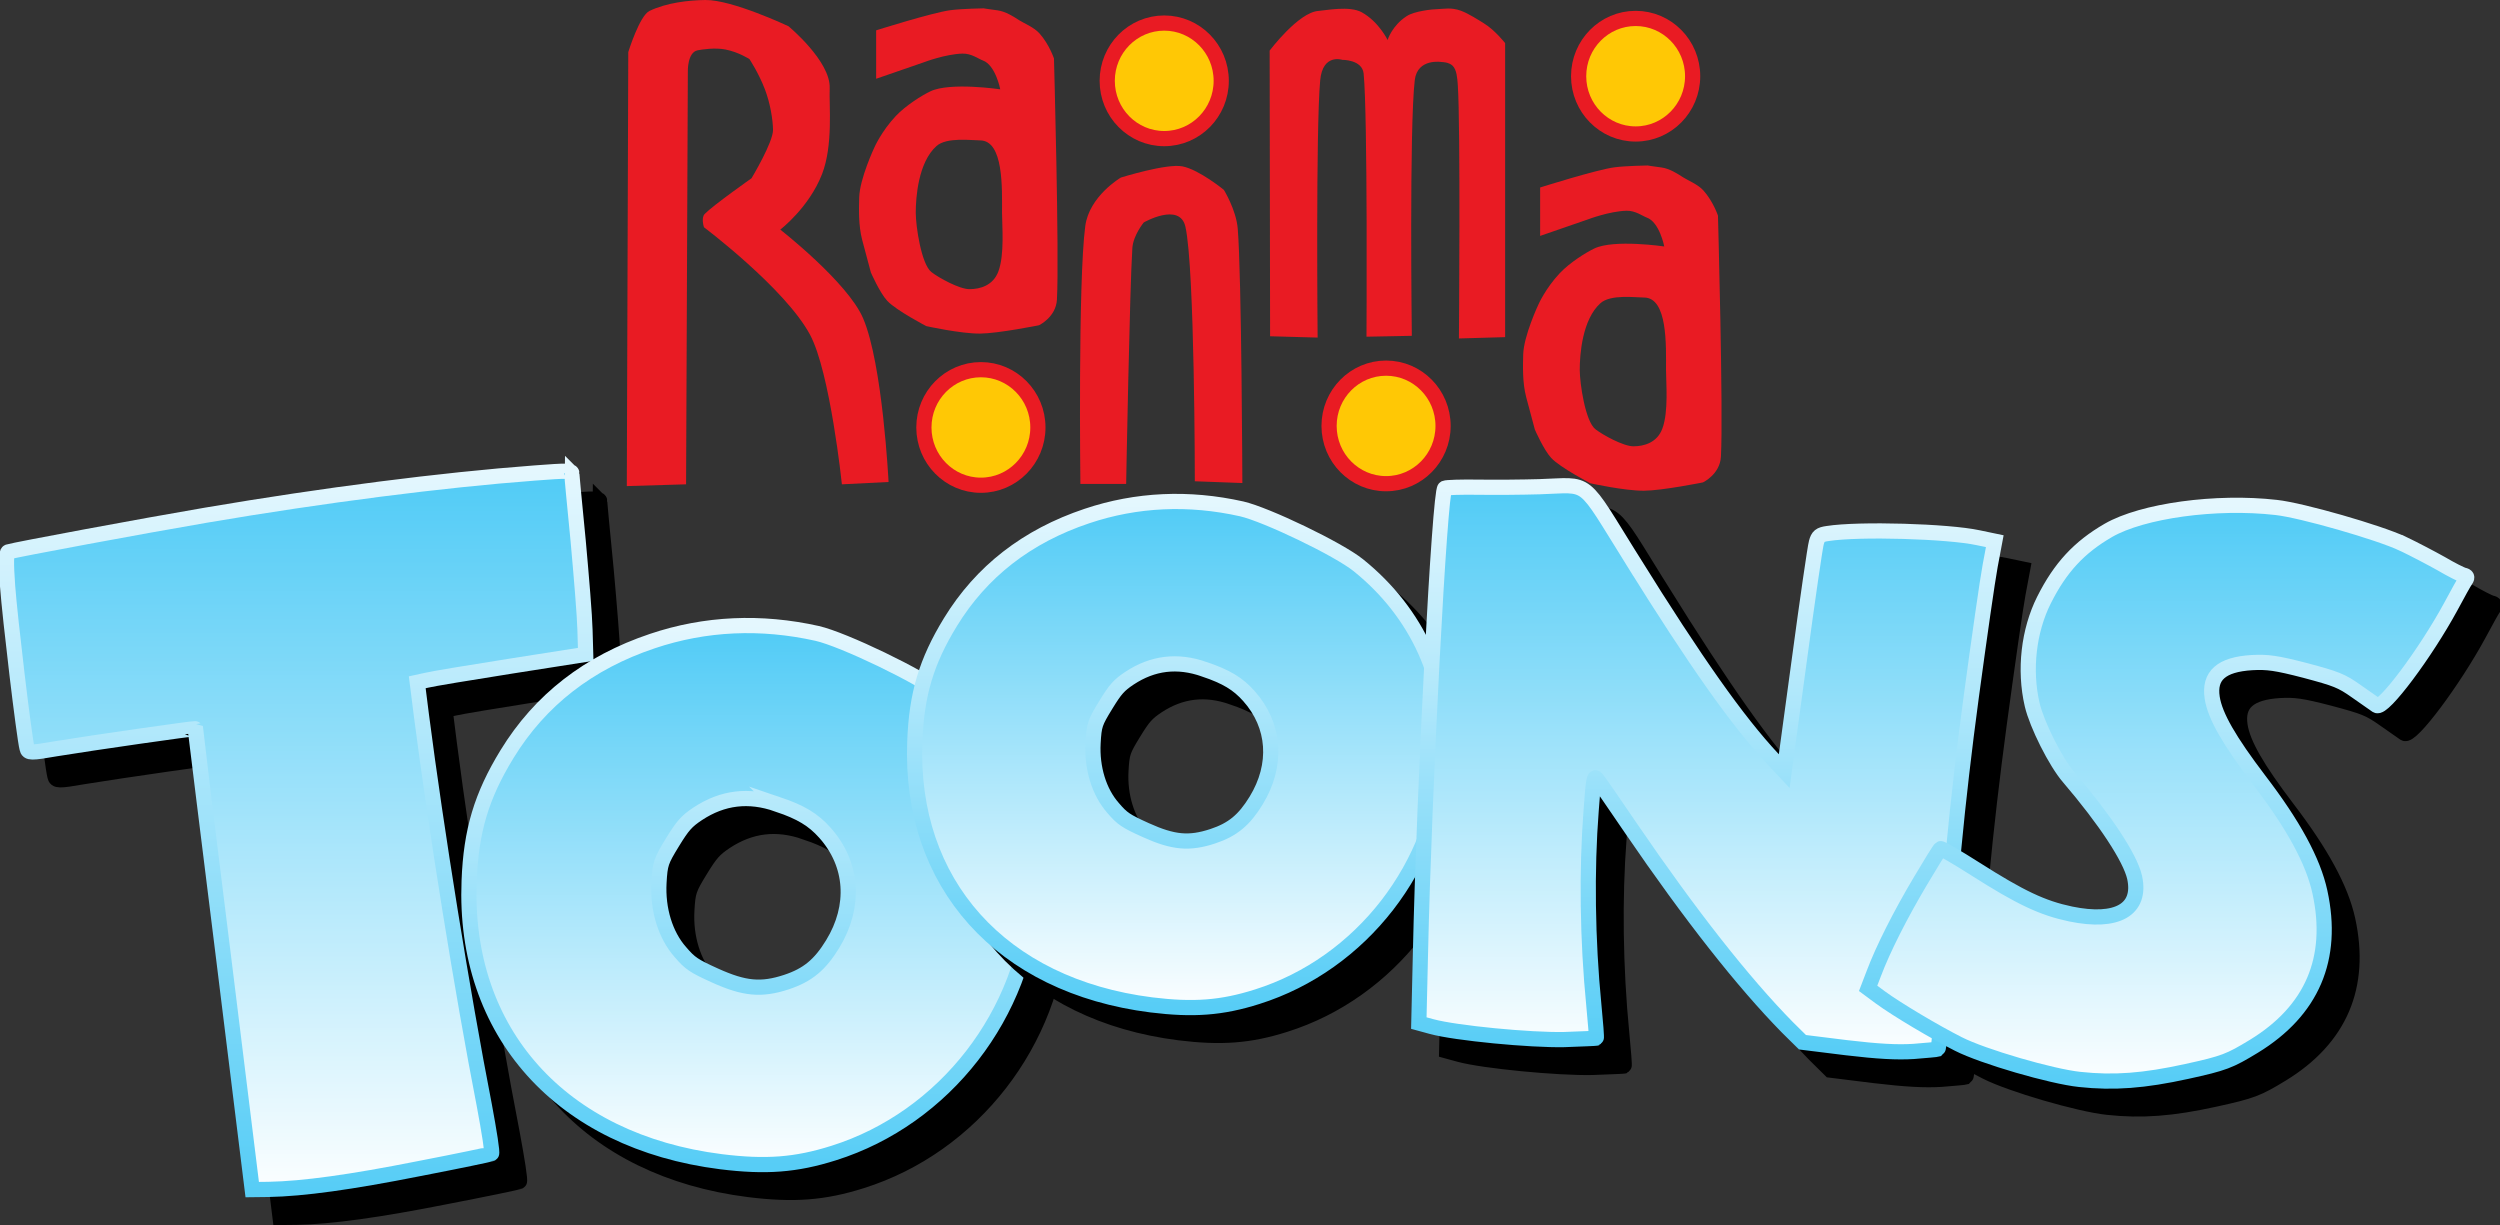 <svg version="1.1" xmlns="http://www.w3.org/2000/svg" xmlns:xlink="http://www.w3.org/1999/xlink" width="493.61" height="241.894" viewBox="0,0,493.61,241.894"><rect x="0" y="0" width="493.61" height="241.894" fill="#333333" stroke="none"/><defs><linearGradient x1="59.552" y1="158.78" x2="59.552" y2="300.618" gradientUnits="userSpaceOnUse" id="color-1"><stop offset="0" stop-color="#50cbf6"/><stop offset="1" stop-color="#fbfeff"/></linearGradient><linearGradient x1="59.552" y1="158.78" x2="59.552" y2="300.618" gradientUnits="userSpaceOnUse" id="color-2"><stop offset="0" stop-color="#e4f7fe"/><stop offset="1" stop-color="#57cdf6"/></linearGradient><linearGradient x1="149.386" y1="189.25" x2="149.386" y2="295.681" gradientUnits="userSpaceOnUse" id="color-3"><stop offset="0" stop-color="#50cbf6"/><stop offset="1" stop-color="#fbfeff"/></linearGradient><linearGradient x1="149.386" y1="189.25" x2="149.386" y2="295.681" gradientUnits="userSpaceOnUse" id="color-4"><stop offset="0" stop-color="#e4f7fe"/><stop offset="1" stop-color="#57cdf6"/></linearGradient><linearGradient x1="233.983" y1="164.75" x2="233.983" y2="264.681" gradientUnits="userSpaceOnUse" id="color-5"><stop offset="0" stop-color="#50cbf6"/><stop offset="1" stop-color="#fbfeff"/></linearGradient><linearGradient x1="233.983" y1="164.75" x2="233.983" y2="264.681" gradientUnits="userSpaceOnUse" id="color-6"><stop offset="0" stop-color="#e4f7fe"/><stop offset="1" stop-color="#57cdf6"/></linearGradient><linearGradient x1="338.09" y1="161.641" x2="338.09" y2="273.414" gradientUnits="userSpaceOnUse" id="color-7"><stop offset="0" stop-color="#50cbf6"/><stop offset="1" stop-color="#fbfeff"/></linearGradient><linearGradient x1="338.09" y1="161.641" x2="338.09" y2="273.414" gradientUnits="userSpaceOnUse" id="color-8"><stop offset="0" stop-color="#e4f7fe"/><stop offset="1" stop-color="#57cdf6"/></linearGradient><linearGradient x1="429.042" y1="165.507" x2="429.042" y2="279.197" gradientUnits="userSpaceOnUse" id="color-9"><stop offset="0" stop-color="#50cbf6"/><stop offset="1" stop-color="#fbfeff"/></linearGradient><linearGradient x1="429.042" y1="165.507" x2="429.042" y2="279.197" gradientUnits="userSpaceOnUse" id="color-10"><stop offset="0" stop-color="#e4f7fe"/><stop offset="1" stop-color="#57cdf6"/></linearGradient></defs><g transform="translate(-1.093,-65.74)"><g stroke-miterlimit="10"><g><path d="M124.852,161.713l0.29,-85.691c0,0 2.218,-7.177 4.184,-8.123c3.384,-1.629 7.727,-2.115 11.035,-2.158c5.314,-0.068 16.416,5.182 16.416,5.182c0,0 8.349,6.903 8.133,12.242c-0.138,3.42 0.709,11.234 -1.512,16.954c-2.568,6.614 -8.243,10.956 -8.243,10.956c0,0 13.297,10.387 16.348,17.497c3.876,9.034 5.031,32.33 5.031,32.33l-9.212,0.464c0,0 -2.314,-22.122 -6.293,-29.538c-4.903,-9.139 -20.938,-21.216 -20.938,-21.216c0,0 -0.625,-1.837 0.152,-2.638c1.642,-1.693 9.234,-7.038 9.234,-7.038c0,0 4.288,-7.127 4.246,-9.569c-0.035,-2.008 -0.532,-5.188 -1.607,-8.005c-1.225,-3.21 -3.045,-5.949 -3.045,-5.949c0,0 -2.092,-1.377 -4.735,-1.9c-2.044,-0.404 -4.627,-0.017 -5.511,0.16c-2.029,0.406 -1.921,4.173 -1.921,4.173l-0.348,81.52z" fill="#e91b23" stroke="none" stroke-width="0" stroke-linecap="round"/><path d="M174.082,71.731c0,0 11.064,-3.498 14.65,-3.978c2.204,-0.295 6.556,-0.367 6.556,-0.367c0,0 1.402,0.224 2.731,0.392c1.603,0.204 3.258,1.276 4.291,1.947c0.913,0.593 2.925,1.386 4.015,2.605c1.952,2.182 2.868,4.963 2.868,4.963c0,0 1.071,38.933 0.585,47.6c-0.195,3.484 -3.54,5.066 -3.54,5.066c0,0 -8.031,1.619 -11.649,1.647c-3.79,0.03 -10.599,-1.473 -10.599,-1.473c0,0 -5.946,-3.1 -7.713,-4.991c-1.487,-1.591 -3.237,-5.611 -3.237,-5.611c0,0 -0.808,-2.963 -1.709,-6.393c-0.784,-2.988 -0.637,-6.33 -0.594,-8.378c0.078,-3.71 2.998,-9.91 2.998,-9.91c0,0 1.398,-3.198 4.24,-6.213c1.957,-2.076 5.146,-4.065 6.816,-4.864c3.888,-1.859 13.799,-0.395 13.799,-0.395c0,0 -0.927,-4.793 -3.441,-5.699c-0.841,-0.303 -2.271,-1.406 -4.02,-1.354c-3.384,0.101 -7.487,1.665 -7.487,1.665l-9.56,3.303zM192.507,122.833c2.126,0 4.687,-0.738 5.712,-3.505c1.243,-3.355 0.719,-9.04 0.719,-11.617c0,-4.704 0.358,-14.253 -4.345,-14.253c-1.688,0 -6.579,-0.682 -8.592,1.112c-3.596,3.206 -4.097,10.125 -4.097,13.141c0,2.721 1.102,10.185 3.089,11.744c1.447,1.136 5.531,3.378 7.514,3.378z" fill="#e91b23" stroke="none" stroke-width="0" stroke-linecap="round"/><path d="M223.446,161.285h-9.038c0,0 -0.487,-39.934 0.961,-50.893c0.786,-5.949 7.034,-9.595 7.034,-9.595c0,0 9.052,-2.824 12.159,-2.208c3.312,0.656 8.178,4.642 8.178,4.642c0,0 2.427,3.928 2.736,7.652c0.771,9.286 0.914,50.229 0.914,50.229l-9.386,-0.348c0,0 -0.005,-42.052 -1.858,-50.262c-1.11,-4.916 -8.223,-0.84 -8.223,-0.84c0,0 -2.082,2.519 -2.252,5.053c-0.518,7.693 -1.224,46.571 -1.224,46.571z" fill="#e91b23" stroke="none" stroke-width="0" stroke-linecap="round"/><path d="M261.251,132.393l-9.386,-0.261l-0.087,-56.403c0,0 5.684,-7.555 9.62,-7.83c1.443,-0.101 6.176,-1.069 8.579,0.274c3.399,1.9 5.092,5.47 5.092,5.47c0,0 0.824,-2.822 3.796,-4.736c1.503,-0.968 4.979,-1.356 6.279,-1.377c0.975,-0.016 2.516,-0.378 4.43,0.34c1.507,0.566 3.378,1.784 4.485,2.461c2.201,1.347 4.214,3.92 4.214,3.92v58.055l-9.125,0.261c0,0 0.337,-42.033 -0.221,-50.05c-0.098,-1.408 -0.224,-2.992 -1.006,-3.781c-0.752,-0.758 -2.162,-0.748 -2.162,-0.748c0,0 -4.806,-0.828 -5.329,3.57c-1.097,9.234 -0.581,50.487 -0.581,50.487l-8.952,0.174c0,0 0.257,-43.884 -0.563,-51.958c-0.281,-2.768 -4.217,-2.707 -4.217,-2.707c0,0 -3.87,-1.305 -4.361,4.043c-0.885,9.643 -0.506,50.796 -0.506,50.796z" fill="#e91b23" stroke="none" stroke-width="0" stroke-linecap="round"/><path d="M305.183,102.758c0,0 11.064,-3.498 14.65,-3.978c2.204,-0.295 6.556,-0.367 6.556,-0.367c0,0 1.402,0.224 2.731,0.392c1.603,0.204 3.258,1.276 4.291,1.947c0.913,0.593 2.925,1.386 4.015,2.605c1.952,2.182 2.868,4.963 2.868,4.963c0,0 1.071,38.933 0.585,47.6c-0.195,3.484 -3.54,5.066 -3.54,5.066c0,0 -8.031,1.619 -11.649,1.647c-3.79,0.03 -10.599,-1.473 -10.599,-1.473c0,0 -5.946,-3.1 -7.713,-4.991c-1.487,-1.591 -3.237,-5.611 -3.237,-5.611c0,0 -0.808,-2.963 -1.709,-6.393c-0.784,-2.988 -0.637,-6.33 -0.594,-8.378c0.078,-3.71 2.998,-9.91 2.998,-9.91c0,0 1.398,-3.198 4.24,-6.213c1.957,-2.076 5.146,-4.065 6.816,-4.864c3.888,-1.859 13.799,-0.395 13.799,-0.395c0,0 -0.927,-4.793 -3.441,-5.699c-0.841,-0.303 -2.271,-1.406 -4.02,-1.354c-3.384,0.101 -7.487,1.665 -7.487,1.665l-9.56,3.303zM323.608,153.86c2.126,0 4.687,-0.738 5.712,-3.505c1.243,-3.355 0.719,-9.04 0.719,-11.617c0,-4.704 0.358,-14.253 -4.345,-14.253c-1.688,0 -6.579,-0.682 -8.592,1.112c-3.596,3.206 -4.097,10.125 -4.097,13.141c0,2.721 1.102,10.185 3.089,11.744c1.447,1.136 5.531,3.378 7.514,3.378z" fill="#e91b23" stroke="none" stroke-width="0" stroke-linecap="round"/><path d="M206.02,150.139c0,6.3 -5.039,11.407 -11.255,11.407c-6.216,0 -11.255,-5.107 -11.255,-11.407c0,-6.3 5.039,-11.407 11.255,-11.407c6.216,0 11.255,5.107 11.255,11.407z" fill="#ffc805" stroke="#e91b23" stroke-width="3" stroke-linecap="butt"/><path d="M242.217,81.699c0,6.3 -5.039,11.407 -11.255,11.407c-6.216,0 -11.255,-5.107 -11.255,-11.407c0,-6.3 5.039,-11.407 11.255,-11.407c6.216,0 11.255,5.107 11.255,11.407z" fill="#ffc805" stroke="#e91b23" stroke-width="3" stroke-linecap="butt"/><path d="M286.019,149.835c0,6.3 -5.039,11.407 -11.255,11.407c-6.216,0 -11.255,-5.107 -11.255,-11.407c0,-6.3 5.039,-11.407 11.255,-11.407c6.216,0 11.255,5.107 11.255,11.407z" fill="#ffc805" stroke="#e91b23" stroke-width="3" stroke-linecap="butt"/><path d="M335.295,80.787c0,6.3 -5.039,11.407 -11.255,11.407c-6.216,0 -11.255,-5.107 -11.255,-11.407c0,-6.3 5.039,-11.407 11.255,-11.407c6.216,0 11.255,5.107 11.255,11.407z" fill="#ffc805" stroke="#e91b23" stroke-width="3" stroke-linecap="butt"/></g><g stroke-width="3" stroke-linecap="butt"><path d="M481.054,178.608c2.173,1.044 5.608,2.843 7.56,3.937c1.94,1.144 3.918,2.138 4.405,2.264c0.646,0.114 0.776,0.415 0.439,0.916c-0.299,0.351 -1.594,2.743 -2.99,5.324c-4.968,9.145 -13.33,20.353 -14.613,19.486c-0.4,-0.264 -2.203,-1.533 -4.006,-2.803c-2.989,-2.111 -3.938,-2.464 -10.114,-4.116c-5.701,-1.476 -7.459,-1.717 -10.519,-1.547c-6.023,0.366 -8.514,2.557 -7.833,6.959c0.569,3.625 3.371,8.469 9.344,16.328c6.681,8.738 10.597,15.903 11.924,22.024c2.849,13.095 -1.537,23.407 -13.028,30.435c-4.813,2.926 -5.859,3.351 -13.246,4.969c-8.491,1.867 -14.429,2.309 -21.157,1.583c-5.519,-0.573 -19.109,-4.52 -23.975,-7.01c-4.552,-2.302 -12.08,-6.765 -15.358,-9.165l-2.443,-1.809l1.12,-2.92c1.834,-4.874 5.237,-11.59 9.201,-18.266c2.033,-3.432 3.825,-6.338 3.997,-6.401c0.123,-0.075 3.203,1.685 6.862,4.023c8.928,5.682 13.239,7.708 18.811,8.883c9.181,1.896 14.004,-0.868 12.631,-7.214c-0.872,-3.863 -5.798,-11.344 -13.022,-19.794c-2.561,-2.963 -6.301,-10.405 -7.209,-14.331c-1.597,-6.886 -0.686,-14.621 2.327,-20.634c3.227,-6.439 6.968,-10.446 12.717,-13.772c6.723,-3.876 21.282,-5.884 33.149,-4.523c5.006,0.547 20.203,4.91 25.025,7.175z" fill="#000000" stroke="#000000"/><path d="M119.501,164.714c-0.013,0.303 0.55,6.272 1.244,13.278c0.636,7.003 1.29,14.917 1.349,17.589l0.14,4.859l-14.783,2.322c-8.134,1.28 -15.617,2.528 -16.631,2.787l-1.845,0.404l0.831,6.587c2.905,22.449 8.039,54.518 12.418,76.971c0.953,5.137 1.65,9.413 1.409,9.524c-0.182,0.113 -6.668,1.466 -14.338,2.948c-13.501,2.682 -22.873,3.968 -29.659,4.095l-3.244,0.039l-5.609,-45.434c-3.087,-25.004 -5.665,-45.497 -5.662,-45.558c-0.112,-0.126 -20.167,2.753 -27.471,3.948c-4.991,0.872 -5.52,0.849 -5.716,-0.069c-0.605,-2.332 -3.4,-25.928 -3.84,-32.013c-0.33,-4.564 -0.298,-6.625 0.121,-6.788c1.375,-0.425 26.936,-5.185 39.113,-7.258c23.226,-3.953 46.469,-6.935 64.806,-8.312c6.507,-0.503 7.39,-0.464 7.366,0.081z" fill="#000000" stroke="#000000"/><path d="M114.001,159.214c-0.013,0.303 0.55,6.272 1.244,13.278c0.636,7.003 1.29,14.917 1.349,17.589l0.14,4.859l-14.783,2.322c-8.134,1.28 -15.617,2.528 -16.631,2.787l-1.845,0.404l0.831,6.587c2.905,22.449 8.039,54.518 12.418,76.971c0.953,5.137 1.65,9.413 1.409,9.524c-0.182,0.113 -6.668,1.466 -14.338,2.948c-13.501,2.682 -22.873,3.968 -29.659,4.095l-3.244,0.039l-5.609,-45.434c-3.087,-25.004 -5.665,-45.497 -5.662,-45.558c-0.112,-0.126 -20.167,2.753 -27.471,3.948c-4.991,0.872 -5.52,0.849 -5.716,-0.069c-0.605,-2.332 -3.4,-25.928 -3.84,-32.013c-0.33,-4.564 -0.298,-6.625 0.121,-6.788c1.375,-0.425 26.936,-5.185 39.113,-7.258c23.226,-3.953 46.469,-6.935 64.806,-8.312c6.507,-0.503 7.39,-0.464 7.366,0.081z" fill="url(#color-1)" stroke="url(#color-2)"/><path d="M192.486,208.155c12.498,10.046 19.002,24.519 18.018,40.096c-1.432,23.148 -17.378,43.746 -39.286,50.646c-7.488,2.375 -13.428,2.806 -22.262,1.715c-31.567,-3.977 -50.94,-25.544 -49.732,-55.457c0.368,-9.881 2.432,-16.773 7.474,-25.014c6.511,-10.643 16.091,-18.1 28.715,-22.327c10.457,-3.516 21.442,-3.99 32.532,-1.508c5.19,1.186 20.383,8.486 24.541,11.849zM160.098,230.036c-5.66,-1.98 -10.823,-1.356 -15.725,1.872c-2.22,1.48 -2.965,2.307 -5.017,5.661c-2.255,3.686 -2.44,4.184 -2.651,7.948c-0.291,5.262 1.256,10.352 4.225,13.705c1.915,2.242 2.681,2.747 6.846,4.633c5.803,2.627 9.146,2.924 14.084,1.299c4.191,-1.381 6.622,-3.401 9.13,-7.501c4.585,-7.496 4.037,-15.782 -1.537,-22.007c-2.307,-2.578 -4.704,-4.033 -9.356,-5.61z" fill="#000000" stroke="#000000"/><path d="M186.986,202.655c12.498,10.046 19.002,24.519 18.018,40.096c-1.432,23.148 -17.378,43.746 -39.286,50.646c-7.488,2.375 -13.428,2.806 -22.262,1.715c-31.567,-3.977 -50.94,-25.544 -49.732,-55.457c0.368,-9.881 2.432,-16.773 7.474,-25.014c6.511,-10.643 16.091,-18.1 28.715,-22.327c10.457,-3.516 21.442,-3.99 32.532,-1.508c5.19,1.186 20.383,8.486 24.541,11.849zM154.598,224.536c-5.66,-1.98 -10.823,-1.356 -15.725,1.872c-2.22,1.48 -2.965,2.307 -5.017,5.661c-2.255,3.686 -2.44,4.184 -2.651,7.948c-0.291,5.262 1.256,10.352 4.225,13.705c1.915,2.242 2.681,2.747 6.846,4.633c5.803,2.627 9.146,2.924 14.084,1.299c4.191,-1.381 6.622,-3.401 9.13,-7.501c4.585,-7.496 4.037,-15.782 -1.537,-22.007c-2.307,-2.578 -4.704,-4.033 -9.356,-5.61z" fill="url(#color-3)" stroke="url(#color-4)"/><path d="M274.787,182.837c11.734,9.433 17.841,23.021 16.917,37.648c-1.345,21.735 -16.317,41.074 -36.886,47.553c-7.03,2.23 -12.608,2.634 -20.902,1.611c-29.639,-3.734 -47.829,-23.984 -46.695,-52.07c0.345,-9.278 2.284,-15.749 7.017,-23.487c6.113,-9.993 15.108,-16.994 26.961,-20.963c9.818,-3.301 20.133,-3.746 30.546,-1.416c4.873,1.114 19.139,7.968 23.042,11.125zM244.377,203.381c-5.315,-1.86 -10.162,-1.273 -14.764,1.758c-2.085,1.39 -2.784,2.166 -4.71,5.316c-2.117,3.461 -2.291,3.928 -2.489,7.463c-0.273,4.941 1.18,9.72 3.967,12.868c1.798,2.105 2.518,2.58 6.428,4.35c5.448,2.466 8.588,2.745 13.224,1.219c3.935,-1.297 6.217,-3.194 8.572,-7.043c4.305,-7.038 3.791,-14.818 -1.443,-20.663c-2.166,-2.42 -4.416,-3.787 -8.784,-5.267z" fill="#000000" stroke="#000000"/><path d="M269.287,177.337c11.734,9.433 17.841,23.021 16.917,37.648c-1.345,21.735 -16.317,41.074 -36.886,47.553c-7.03,2.23 -12.608,2.634 -20.902,1.611c-29.639,-3.734 -47.829,-23.984 -46.695,-52.07c0.345,-9.278 2.284,-15.749 7.017,-23.487c6.113,-9.993 15.108,-16.994 26.961,-20.963c9.818,-3.301 20.133,-3.746 30.546,-1.416c4.873,1.114 19.139,7.968 23.042,11.125zM238.877,197.881c-5.315,-1.86 -10.162,-1.273 -14.764,1.758c-2.085,1.39 -2.784,2.166 -4.71,5.316c-2.117,3.461 -2.291,3.928 -2.489,7.463c-0.273,4.941 1.18,9.72 3.967,12.868c1.798,2.105 2.518,2.58 6.428,4.35c5.448,2.466 8.588,2.745 13.224,1.219c3.935,-1.297 6.217,-3.194 8.572,-7.043c4.305,-7.038 3.791,-14.818 -1.443,-20.663c-2.166,-2.42 -4.416,-3.787 -8.784,-5.267z" fill="url(#color-5)" stroke="url(#color-6)"/><path d="M328.94,181.917c12.524,20.103 20.68,31.652 27.609,39.088l2.325,2.48l2.964,-21.794c1.614,-12.009 3.144,-22.508 3.382,-23.313c0.342,-1.282 0.711,-1.582 2.213,-1.795c6.212,-0.979 23.819,-0.459 29.762,0.833l3.253,0.68l-0.907,4.841c-0.509,2.683 -2.176,14.343 -3.733,25.868c-2.797,20.785 -4.516,38.906 -5.757,60.219c-0.267,5.064 -0.671,9.279 -0.824,9.358c-0.199,0.074 -2.364,0.259 -4.817,0.458c-3.262,0.201 -6.954,0.009 -13.248,-0.737l-8.683,-1.078l-2.984,-2.95c-8.711,-8.872 -19.102,-22.058 -30.79,-39.171c-3.407,-5.009 -6.454,-9.437 -6.831,-9.874c-0.536,-0.7 -0.663,-0.03 -1.12,6.237c-0.911,11.7 -0.741,25.537 0.535,38.476c0.345,3.52 0.57,6.437 0.471,6.474c-0.053,0.043 -2.875,0.149 -6.32,0.28c-6.637,0.144 -21.424,-1.266 -26.175,-2.564l-2.537,-0.693l0.318,-13.534c0.713,-32.938 3.81,-91.611 4.818,-92.079c0.352,-0.154 3.315,-0.244 6.643,-0.193c3.328,0.051 8.715,0.004 12.013,-0.095c10.275,-0.301 8.052,-2.034 18.417,14.579z" fill="#000000" stroke="#000000"/><path d="M323.44,176.417c12.524,20.103 20.68,31.652 27.609,39.088l2.325,2.48l2.964,-21.794c1.614,-12.009 3.144,-22.508 3.382,-23.313c0.342,-1.282 0.711,-1.582 2.213,-1.795c6.212,-0.979 23.819,-0.459 29.762,0.833l3.253,0.68l-0.907,4.841c-0.509,2.683 -2.176,14.343 -3.733,25.868c-2.797,20.785 -4.516,38.906 -5.757,60.219c-0.267,5.064 -0.671,9.279 -0.824,9.358c-0.199,0.074 -2.364,0.259 -4.817,0.458c-3.262,0.201 -6.954,0.009 -13.248,-0.737l-8.683,-1.078l-2.984,-2.95c-8.711,-8.872 -19.102,-22.058 -30.79,-39.171c-3.407,-5.009 -6.454,-9.437 -6.831,-9.874c-0.536,-0.7 -0.663,-0.03 -1.12,6.237c-0.911,11.7 -0.741,25.537 0.535,38.476c0.345,3.52 0.57,6.437 0.471,6.474c-0.053,0.043 -2.875,0.149 -6.32,0.28c-6.637,0.144 -21.424,-1.266 -26.175,-2.564l-2.537,-0.693l0.318,-13.534c0.713,-32.938 3.81,-91.611 4.818,-92.079c0.352,-0.154 3.315,-0.244 6.643,-0.193c3.328,0.051 8.715,0.004 12.013,-0.095c10.275,-0.301 8.052,-2.034 18.417,14.579z" fill="url(#color-7)" stroke="url(#color-8)"/><path d="M475.554,173.108c2.173,1.044 5.608,2.843 7.56,3.937c1.94,1.144 3.918,2.138 4.405,2.264c0.646,0.114 0.776,0.415 0.439,0.916c-0.299,0.351 -1.594,2.743 -2.99,5.324c-4.968,9.145 -13.33,20.353 -14.613,19.486c-0.4,-0.264 -2.203,-1.533 -4.006,-2.803c-2.989,-2.111 -3.938,-2.464 -10.114,-4.116c-5.701,-1.476 -7.459,-1.717 -10.519,-1.547c-6.023,0.366 -8.514,2.557 -7.833,6.959c0.569,3.625 3.371,8.469 9.344,16.328c6.681,8.738 10.597,15.903 11.924,22.024c2.849,13.095 -1.537,23.407 -13.028,30.435c-4.813,2.926 -5.859,3.351 -13.246,4.969c-8.491,1.867 -14.429,2.309 -21.157,1.583c-5.519,-0.573 -19.109,-4.52 -23.975,-7.01c-4.552,-2.302 -12.08,-6.765 -15.358,-9.165l-2.443,-1.809l1.12,-2.92c1.834,-4.874 5.237,-11.59 9.201,-18.266c2.033,-3.432 3.825,-6.338 3.997,-6.401c0.123,-0.075 3.203,1.685 6.862,4.023c8.928,5.682 13.239,7.708 18.811,8.883c9.181,1.896 14.004,-0.868 12.631,-7.214c-0.872,-3.863 -5.798,-11.344 -13.022,-19.794c-2.561,-2.963 -6.301,-10.405 -7.209,-14.331c-1.597,-6.886 -0.686,-14.621 2.327,-20.634c3.227,-6.439 6.968,-10.446 12.717,-13.772c6.723,-3.876 21.282,-5.884 33.149,-4.523c5.006,0.547 20.203,4.91 25.025,7.175z" fill="url(#color-9)" stroke="url(#color-10)"/></g></g></g></svg><!--rotationCenter:238.90676:114.26034262720692-->